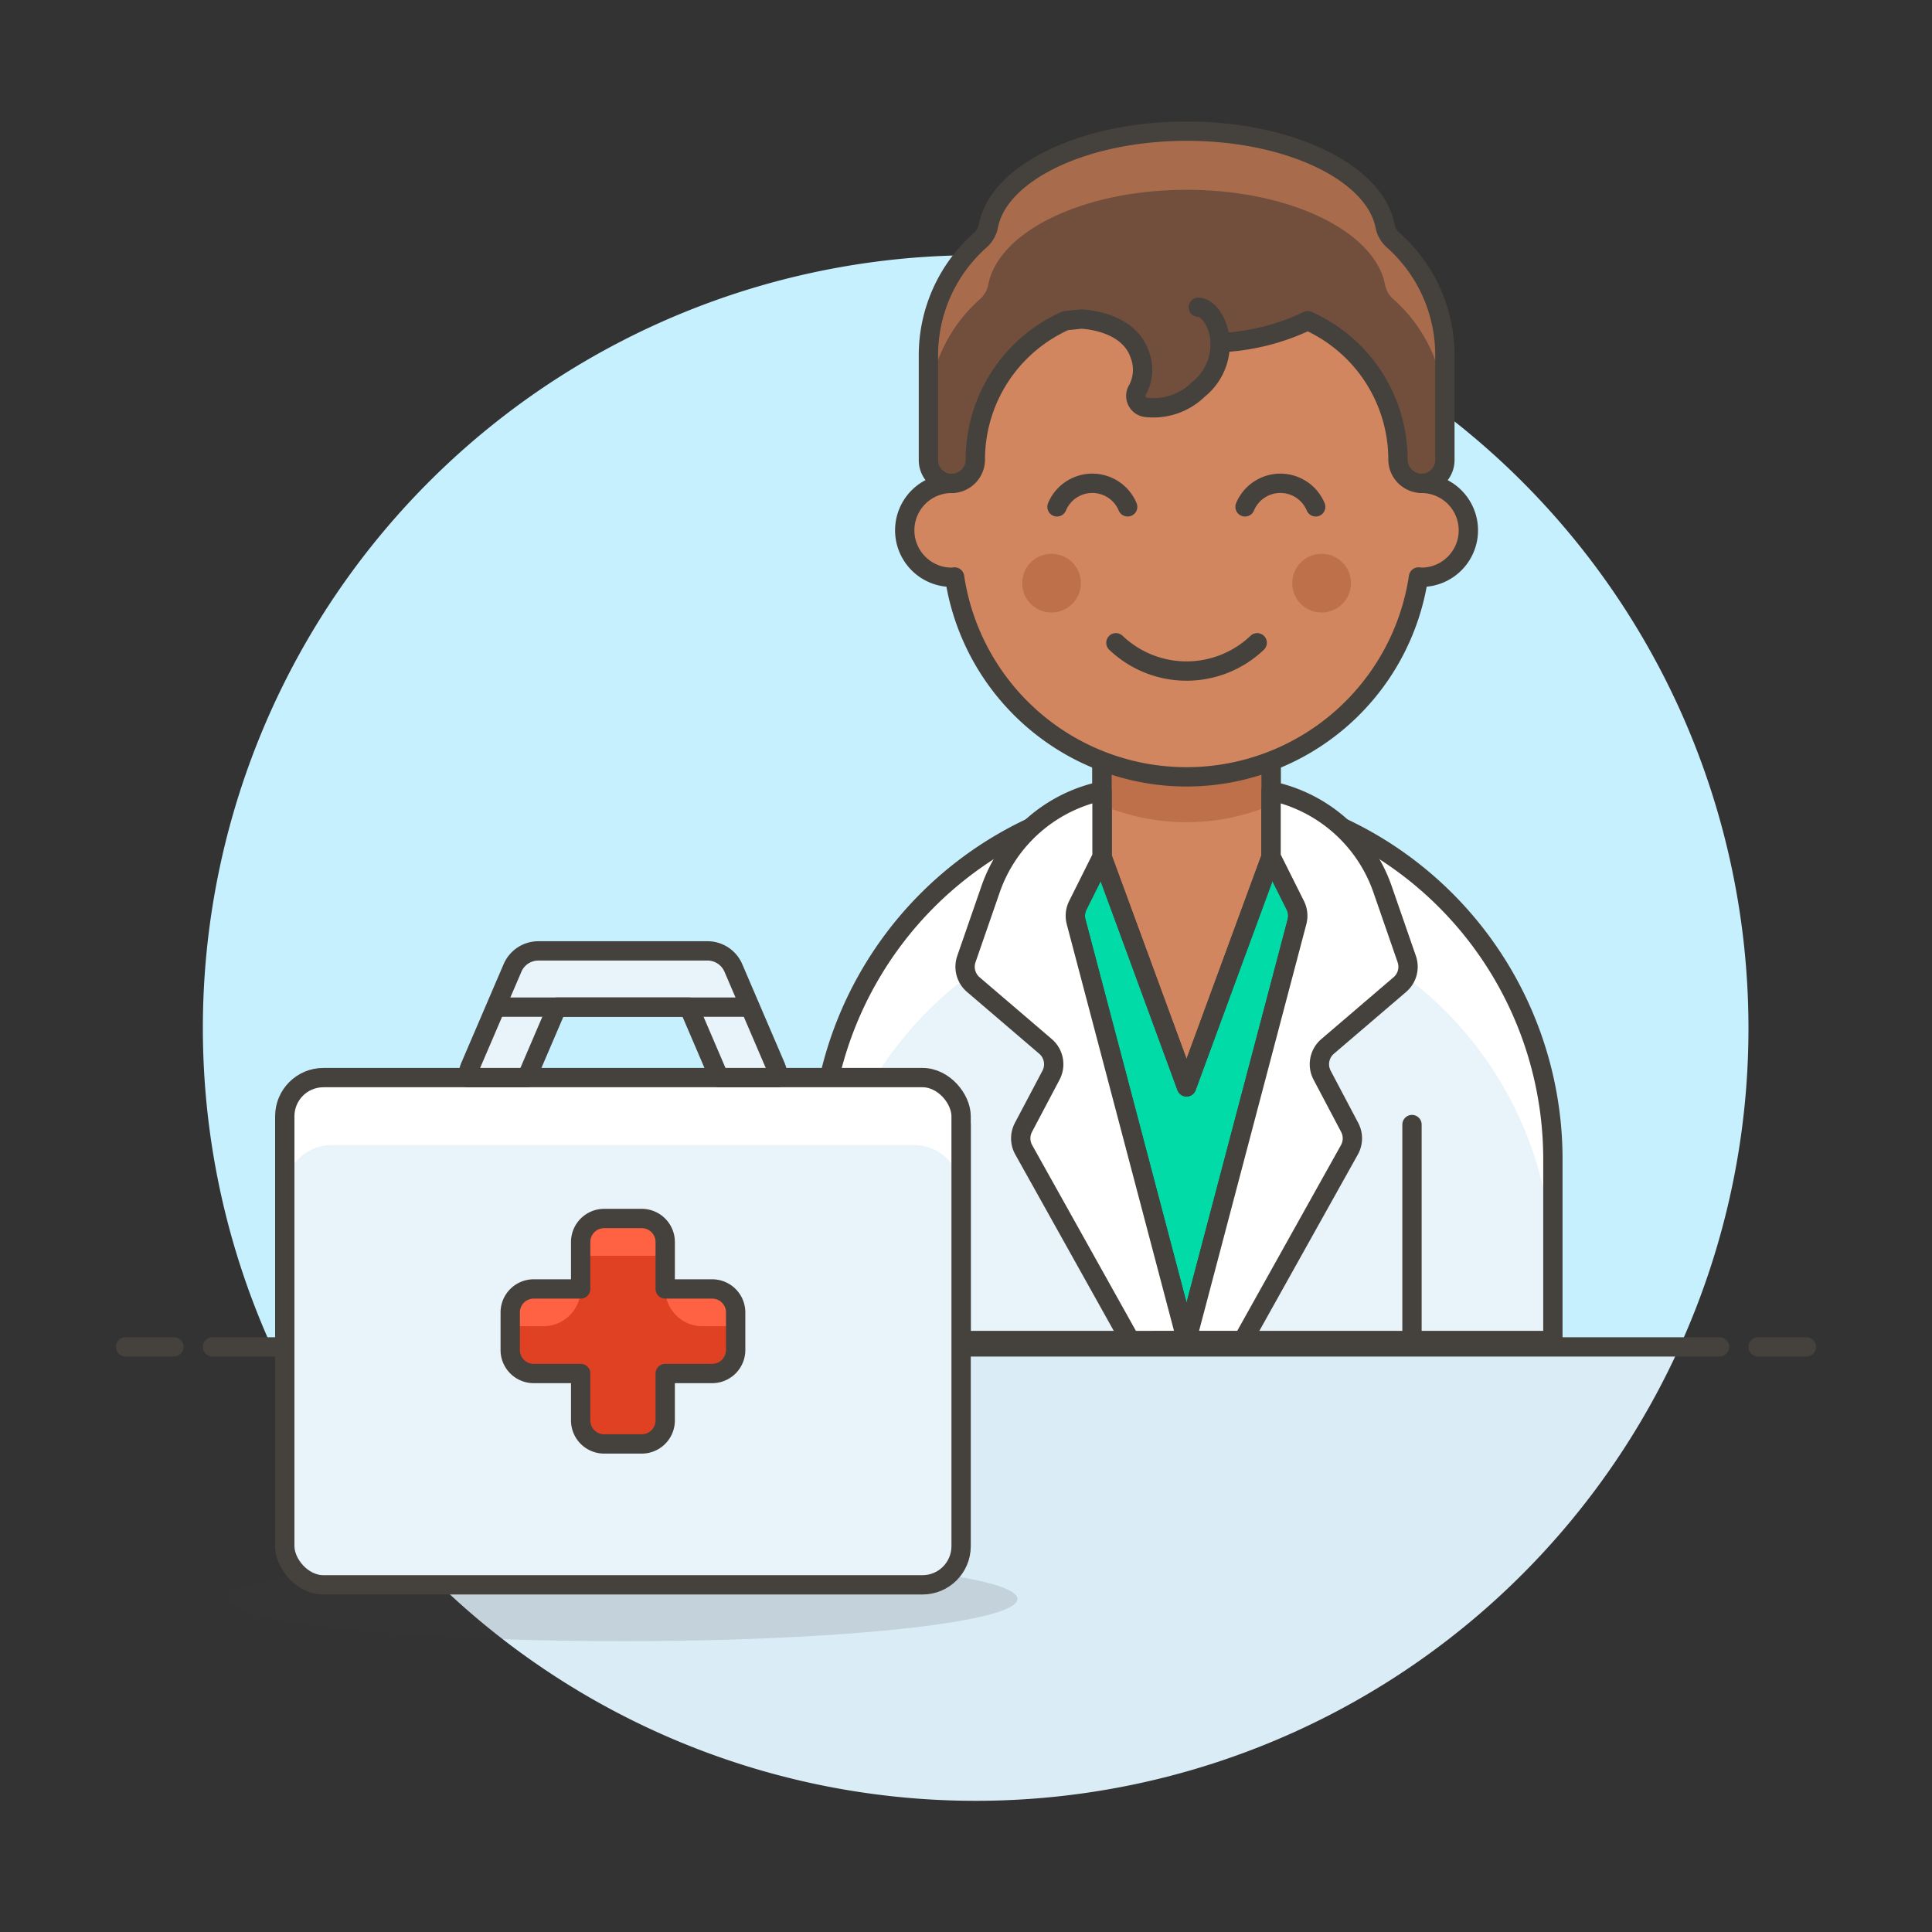 <svg xmlns="http://www.w3.org/2000/svg" viewBox="0 0 100 100"><rect x="0" y="0" width="100" height="100" fill="#333333" stroke="none"/><g class="nc-icon-wrapper"><defs/><path class="a" d="M90.5 53.215a40 40 0 1 0-76.436 16.5h72.872a39.844 39.844 0 0 0 3.564-16.5z" style="" fill="#c7f0ff"/><path class="b" d="M14.064 69.715a40 40 0 0 0 72.872 0z" style="" fill="#daedf7"/><g><path class="c" d="M11 69.715h78" fill="none" stroke="#45413c" stroke-linecap="round" stroke-linejoin="round"/><path class="c" d="M6.5 69.715H9" fill="none" stroke="#45413c" stroke-linecap="round" stroke-linejoin="round"/><path class="c" d="M91 69.715h2.5" fill="none" stroke="#45413c" stroke-linecap="round" stroke-linejoin="round"/></g><g><path class="d" d="M80.377 69.384V60.14a18.962 18.962 0 1 0-37.923 0v9.244z" style="" fill="#e8f4fa"/><path class="e" d="M61.415 41.178A18.962 18.962 0 0 0 42.454 60.14v2.68h.246a18.937 18.937 0 0 1 37.429 0h.247v-2.68a18.962 18.962 0 0 0-18.961-18.962z" style="" fill="#fff"/><path class="c" d="M80.377 69.384V60.14a18.962 18.962 0 1 0-37.923 0v9.244z" fill="none" stroke="#45413c" stroke-linecap="round" stroke-linejoin="round"/><path class="c" d="M49.747 69.384V58.207" fill="none" stroke="#45413c" stroke-linecap="round" stroke-linejoin="round"/><path class="c" d="M73.084 69.384V58.207" fill="none" stroke="#45413c" stroke-linecap="round" stroke-linejoin="round"/><path class="f" d="M65.792 44.351H57.04l-1.253 2.507a1.217 1.217 0 0 0-.088.853l5.716 21.673 5.719-21.673a1.217 1.217 0 0 0-.088-.853z" stroke="#45413c" stroke-linecap="round" stroke-linejoin="round" fill="#00dba8"/><path class="g" d="M65.791 44.351l-4.376 11.906-4.375-11.906v-6.564h8.751v6.564z" stroke="#45413c" stroke-linecap="round" stroke-linejoin="round" fill="#d18660"/><path class="h" d="M57.04 41.67a11.232 11.232 0 0 0 8.751 0v-3.883H57.04z" style="" fill="#bd704a"/><path class="c" d="M65.791 44.351l-4.376 11.906-4.375-11.906v-6.564h8.751v6.564z" fill="none" stroke="#45413c" stroke-linecap="round" stroke-linejoin="round"/><path class="i" d="M57.04 40.941v3.41l-1.253 2.507a1.217 1.217 0 0 0-.088.853l5.716 21.673H58.5l-5.512-9.87a1.217 1.217 0 0 1-.014-1.161l1.426-2.7a1.217 1.217 0 0 0-.284-1.491l-3.739-3.2a1.215 1.215 0 0 1-.357-1.321l1.252-3.613a7.815 7.815 0 0 1 5.768-5.087z" stroke="#45413c" stroke-linecap="round" stroke-linejoin="round" fill="#fff"/><path class="i" d="M65.791 40.941v3.41l1.253 2.507a1.217 1.217 0 0 1 .088.853l-5.717 21.673h2.918l5.512-9.87a1.214 1.214 0 0 0 .013-1.161l-1.425-2.7a1.215 1.215 0 0 1 .284-1.491l3.739-3.2a1.215 1.215 0 0 0 .357-1.321l-1.252-3.613a7.815 7.815 0 0 0-5.77-5.087z" stroke="#45413c" stroke-linecap="round" stroke-linejoin="round" fill="#fff"/><g><path class="j" d="M73.571 25.018v-3.039a12.156 12.156 0 0 0-24.311 0v3.039a2.431 2.431 0 1 0 0 4.862c.051 0 .1-.012.149-.015a12.14 12.14 0 0 0 24.013 0c.05 0 .1.015.149.015a2.431 2.431 0 0 0 0-4.862z" style="" fill="#d18660"/><path class="c" d="M73.571 25.018v-3.039a12.156 12.156 0 0 0-24.311 0v3.039a2.431 2.431 0 1 0 0 4.862c.051 0 .1-.012.149-.015a12.14 12.14 0 0 0 24.013 0c.05 0 .1.015.149.015a2.431 2.431 0 0 0 0-4.862z" fill="none" stroke="#45413c" stroke-linecap="round" stroke-linejoin="round"/><circle class="h" cx="54.426" cy="30.184" r="1.519" style="" fill="#bd704a"/><circle class="h" cx="68.405" cy="30.184" r="1.519" style="" fill="#bd704a"/><path class="c" d="M57.759 33.27a5.3 5.3 0 0 0 7.313 0" fill="none" stroke="#45413c" stroke-linecap="round" stroke-linejoin="round"/><path class="c" d="M68.1 26.234a1.981 1.981 0 0 0-3.657 0" fill="none" stroke="#45413c" stroke-linecap="round" stroke-linejoin="round"/><path class="c" d="M58.367 26.234a1.981 1.981 0 0 0-3.657 0" fill="none" stroke="#45413c" stroke-linecap="round" stroke-linejoin="round"/><path class="k" d="M74.787 18.384v5.434a1.206 1.206 0 0 1-1.2 1.2 1.237 1.237 0 0 1-1.228-1.252 7.877 7.877 0 0 0-4.671-7.166 11.638 11.638 0 0 1-4.448 1.13h-.085a3 3 0 0 1-1.131 2.431 3.324 3.324 0 0 1-2.723.924.6.6 0 0 1-.413-.924 2.184 2.184 0 0 0 .1-1.823c-.607-1.775-3.038-1.823-3.038-1.823l-.8.085a7.878 7.878 0 0 0-4.667 7.171 1.237 1.237 0 0 1-1.228 1.252 1.206 1.206 0 0 1-1.2-1.2v-5.439a7.952 7.952 0 0 1 2.686-5.955 1.345 1.345 0 0 0 .426-.766c.547-2.735 4.935-4.874 10.258-4.874s9.7 2.139 10.259 4.874a1.345 1.345 0 0 0 .426.766 7.952 7.952 0 0 1 2.677 5.955z" style="" fill="#724f3d"/><path class="c" d="M63.155 17.728c-.037-1.009-.62-1.823-1.131-1.823" fill="none" stroke="#45413c" stroke-linecap="round" stroke-linejoin="round"/><path class="l" d="M72.1 12.429a1.353 1.353 0 0 1-.417-.765c-.557-2.742-4.934-4.879-10.263-4.879s-9.706 2.137-10.262 4.879a1.359 1.359 0 0 1-.417.765 7.917 7.917 0 0 0-2.691 5.952v3.039a7.916 7.916 0 0 1 2.691-5.952 1.362 1.362 0 0 0 .417-.765c.556-2.742 4.934-4.879 10.262-4.879s9.706 2.137 10.263 4.879a1.356 1.356 0 0 0 .417.765 7.919 7.919 0 0 1 2.691 5.952v-3.039a7.921 7.921 0 0 0-2.691-5.952z" style="" fill="#a86c4d"/><path class="c" d="M74.787 18.384v5.434a1.206 1.206 0 0 1-1.2 1.2 1.237 1.237 0 0 1-1.228-1.252 7.877 7.877 0 0 0-4.671-7.166 11.638 11.638 0 0 1-4.448 1.13h-.085a3 3 0 0 1-1.131 2.431 3.324 3.324 0 0 1-2.723.924.6.6 0 0 1-.413-.924 2.184 2.184 0 0 0 .1-1.823c-.607-1.775-3.038-1.823-3.038-1.823l-.8.085a7.878 7.878 0 0 0-4.667 7.171 1.237 1.237 0 0 1-1.228 1.252 1.206 1.206 0 0 1-1.2-1.2v-5.439a7.952 7.952 0 0 1 2.686-5.955 1.345 1.345 0 0 0 .426-.766c.547-2.735 4.935-4.874 10.258-4.874s9.7 2.139 10.259 4.874a1.345 1.345 0 0 0 .426.766 7.952 7.952 0 0 1 2.677 5.955z" fill="none" stroke="#45413c" stroke-linecap="round" stroke-linejoin="round"/></g><g><ellipse class="m" cx="32.243" cy="82.761" rx="20.421" ry="2.188" fill="#45413c" opacity="0.15"/><rect class="d" x="14.74" y="55.776" width="35.007" height="26.255" rx="2.431" style="" fill="#e8f4fa"/><path class="e" d="M47.316 55.776H17.171a2.431 2.431 0 0 0-2.431 2.431V61.7a2.43 2.43 0 0 1 2.431-2.431h30.145a2.431 2.431 0 0 1 2.431 2.431v-3.493a2.432 2.432 0 0 0-2.431-2.431z" style="" fill="#fff"/><rect class="c" x="14.74" y="55.776" width="35.007" height="26.255" rx="2" fill="none" stroke="#45413c" stroke-linecap="round" stroke-linejoin="round"/><path class="n" d="M36.862 66.716h-2.431v-2.431a1.216 1.216 0 0 0-1.215-1.216h-1.945a1.217 1.217 0 0 0-1.216 1.216v2.431h-2.431a1.215 1.215 0 0 0-1.215 1.216v1.944a1.215 1.215 0 0 0 1.215 1.216h2.431v2.431a1.216 1.216 0 0 0 1.216 1.215h1.945a1.215 1.215 0 0 0 1.215-1.215v-2.431h2.431a1.216 1.216 0 0 0 1.216-1.216v-1.944a1.216 1.216 0 0 0-1.216-1.216z" style="" fill="#e04122"/><path class="o" d="M33.216 63.069h-1.945a1.217 1.217 0 0 0-1.216 1.216V65h4.376v-.714a1.216 1.216 0 0 0-1.215-1.217z" style="" fill="#ff6242"/><path class="o" d="M34.431 66.716a1.93 1.93 0 0 0 1.93 1.93h1.717v-.714a1.215 1.215 0 0 0-1.216-1.216z" style="" fill="#ff6242"/><path class="o" d="M30.055 66.716h-2.431a1.215 1.215 0 0 0-1.215 1.216v.714h1.717a1.93 1.93 0 0 0 1.929-1.93z" style="" fill="#ff6242"/><path class="c" d="M36.862 66.716h-2.431v-2.431a1.216 1.216 0 0 0-1.215-1.216h-1.945a1.217 1.217 0 0 0-1.216 1.216v2.431h-2.431a1.215 1.215 0 0 0-1.215 1.216v1.944a1.215 1.215 0 0 0 1.215 1.216h2.431v2.431a1.216 1.216 0 0 0 1.216 1.215h1.945a1.215 1.215 0 0 0 1.215-1.215v-2.431h2.431a1.216 1.216 0 0 0 1.216-1.216v-1.944a1.216 1.216 0 0 0-1.216-1.216z" fill="none" stroke="#45413c" stroke-linecap="round" stroke-linejoin="round"/><g><path class="p" d="M27.266 55.776l1.563-3.646h6.829l1.563 3.646h3.043a1.445 1.445 0 0 0-.117-.574l-2.188-5.1a1.455 1.455 0 0 0-1.34-.884h-8.751a1.455 1.455 0 0 0-1.341.884l-2.188 5.1a1.463 1.463 0 0 0-.117.574z" stroke="#45413c" stroke-linecap="round" stroke-linejoin="round" fill="#e8f4fa"/><path class="c" d="M25.68 52.13h13.127" fill="none" stroke="#45413c" stroke-linecap="round" stroke-linejoin="round"/></g></g></g></g></svg>